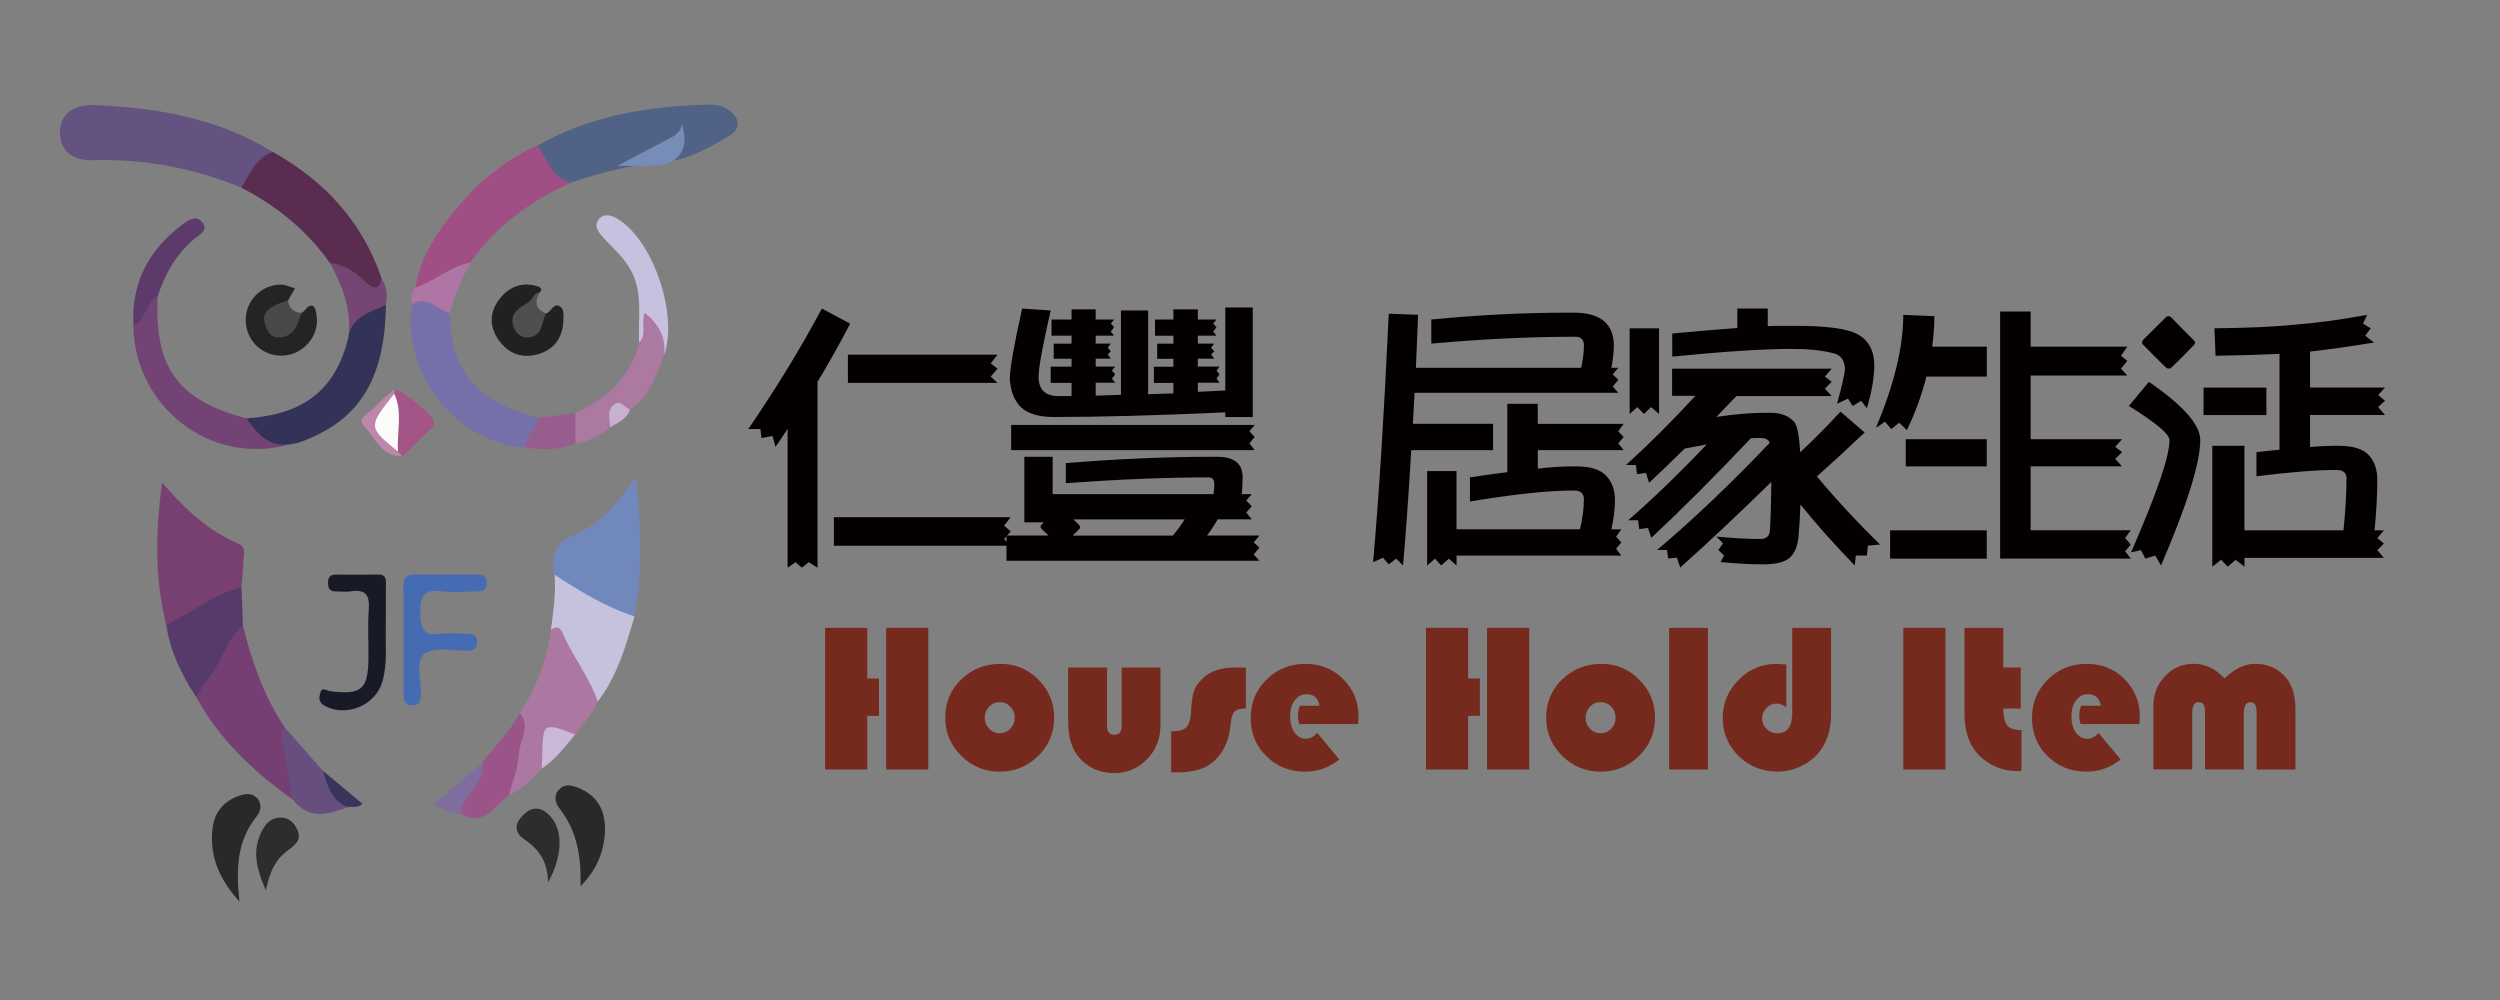 <?xml version="1.0" encoding="utf-8"?>
<!-- Generator: Adobe Illustrator 23.0.1, SVG Export Plug-In . SVG Version: 6.00 Build 0)  -->
<svg version="1.1" id="圖層_1" xmlns="http://www.w3.org/2000/svg" xmlns:xlink="http://www.w3.org/1999/xlink" x="0px" y="0px"
	 viewBox="0 0 500 200" style="enable-background:new 0 0 500 200;" xml:space="preserve">
<rect x="0" y="0" width="500" height="200" fill="#808080" stroke="none"/>
<style type="text/css">
	.st0{fill-rule:evenodd;clip-rule:evenodd;fill:#645281;}
	.st1{fill-rule:evenodd;clip-rule:evenodd;fill:#506285;}
	.st2{fill-rule:evenodd;clip-rule:evenodd;fill:#753F73;}
	.st3{fill-rule:evenodd;clip-rule:evenodd;fill:#784071;}
	.st4{fill-rule:evenodd;clip-rule:evenodd;fill:#9F4F83;}
	.st5{fill-rule:evenodd;clip-rule:evenodd;fill:#7088BB;}
	.st6{fill-rule:evenodd;clip-rule:evenodd;fill:#592C50;}
	.st7{fill-rule:evenodd;clip-rule:evenodd;fill:#7570AA;}
	.st8{fill-rule:evenodd;clip-rule:evenodd;fill:#333359;}
	.st9{fill-rule:evenodd;clip-rule:evenodd;fill:#AC78A1;}
	.st10{fill-rule:evenodd;clip-rule:evenodd;fill:#744376;}
	.st11{fill-rule:evenodd;clip-rule:evenodd;fill:#C4C2DC;}
	.st12{fill-rule:evenodd;clip-rule:evenodd;fill:#563A6C;}
	.st13{fill-rule:evenodd;clip-rule:evenodd;fill:#456BB2;}
	.st14{fill-rule:evenodd;clip-rule:evenodd;fill:#AC79A1;}
	.st15{fill-rule:evenodd;clip-rule:evenodd;fill:#181A27;}
	.st16{fill-rule:evenodd;clip-rule:evenodd;fill:#C7C1DF;}
	.st17{fill-rule:evenodd;clip-rule:evenodd;fill:#9A5487;}
	.st18{fill-rule:evenodd;clip-rule:evenodd;fill:#222122;}
	.st19{fill-rule:evenodd;clip-rule:evenodd;fill:#2A2927;}
	.st20{fill-rule:evenodd;clip-rule:evenodd;fill:#242424;}
	.st21{fill-rule:evenodd;clip-rule:evenodd;fill:#664F7F;}
	.st22{fill-rule:evenodd;clip-rule:evenodd;fill:#5C3B6B;}
	.st23{fill-rule:evenodd;clip-rule:evenodd;fill:#2D2D2B;}
	.st24{fill-rule:evenodd;clip-rule:evenodd;fill:#754674;}
	.st25{fill-rule:evenodd;clip-rule:evenodd;fill:#A35587;}
	.st26{fill-rule:evenodd;clip-rule:evenodd;fill:#975D8F;}
	.st27{fill-rule:evenodd;clip-rule:evenodd;fill:#AE75A5;}
	.st28{fill-rule:evenodd;clip-rule:evenodd;fill:#788CB9;}
	.st29{fill-rule:evenodd;clip-rule:evenodd;fill:#806D9F;}
	.st30{fill-rule:evenodd;clip-rule:evenodd;fill:#514E50;}
	.st31{fill-rule:evenodd;clip-rule:evenodd;fill:#494949;}
	.st32{fill-rule:evenodd;clip-rule:evenodd;fill:#CAB8D6;}
	.st33{fill-rule:evenodd;clip-rule:evenodd;fill:#BE86A9;}
	.st34{fill-rule:evenodd;clip-rule:evenodd;fill:#39345B;}
	.st35{fill-rule:evenodd;clip-rule:evenodd;fill:#C8B1D0;}
	.st36{fill-rule:evenodd;clip-rule:evenodd;fill:#FBFBFC;}
	.st37{fill:#762A1D;}
	.st38{fill:#040000;}
</style>
<g>
	<path class="st0" d="M48.29,37.53c-9.44-3.88-19.22-5.78-29.45-5.49c-4.56,0.13-6.85-1.94-6.84-5.56c0.02-3.53,2.53-5.63,6.94-5.46
		c12.56,0.49,24.7,2.67,35.63,9.37C52.56,32.84,51.1,35.78,48.29,37.53z"/>
	<path class="st1" d="M134.52,32.15c-6.97,0.59-13.75,2.05-20.34,4.4c-3.61-0.01-6.41-3.13-6.67-7.44
		c10.72-6.08,22.46-7.94,34.55-8.19c2.15-0.04,4.08,0.82,5.27,2.81c0.71,2.12-0.74,3.05-2.21,3.88
		C141.76,29.52,138.41,31.47,134.52,32.15z"/>
	<path class="st2" d="M58.53,159.87c-7.83-5.51-14.63-11.99-19.3-20.48c1.12-5.23,4.92-9.04,7.23-13.64
		c0.35-0.69,1.15-1.26,2.13-0.74c1.7,7.22,4.19,14.12,8.28,20.37c0.69,3.54,1.97,6.95,2.26,10.58
		C59.23,157.31,59.76,158.72,58.53,159.87z"/>
	<path class="st3" d="M33.25,125.03c-2.26-9.12-2.23-18.29-0.83-28.51c4.75,5.55,9.39,9.7,15.26,12.23
		c1.76,0.76,0.97,2.42,0.97,3.71c-0.01,1.67-0.22,3.34-0.35,5.01C43.5,120.42,38.98,123.94,33.25,125.03z"/>
	<path class="st4" d="M107.52,29.12c1.9,2.77,2.85,6.39,6.67,7.44c-8.08,3.59-14.99,8.65-20.13,15.94
		c-3.48,2.09-6.44,5.35-11.02,5.04c1.28-7.13,5.42-12.73,10.06-17.9C97.11,35.17,101.92,31.54,107.52,29.12z"/>
	<path class="st5" d="M110.91,114.93c-0.84-3.89,0.15-6.46,4.25-8.13c4.87-1.98,8.29-6.03,12.08-11.39
		c0.99,10.09,1.29,18.98-0.34,27.89c-0.3,0.3-0.71,0.65-1.06,0.51C120.35,121.7,114.61,120.03,110.91,114.93z"/>
	<path class="st6" d="M48.29,37.53c1.68-2.75,2.86-5.93,6.28-7.14c10.38,5.79,17.94,14,21.79,25.39c-0.52,2.69-1.24,3.12-3.55,1.57
		c-2.3-1.54-4.64-3.06-6.83-4.76C61.37,46.05,55.32,41.21,48.29,37.53z"/>
	<path class="st7" d="M105.01,89.5C92.83,88.94,80.3,76.24,82.39,60.89c2.73-2.18,4.41-1.79,7.54,1.73
		c0.47,12,4.93,17.31,17.6,20.98C108.74,86.44,106.47,87.8,105.01,89.5z"/>
	<path class="st8" d="M77.18,60.93c-0.17,15-5.38,23.31-17.3,27.55c-0.65,0.23-1.36,0.28-2.04,0.42c-5.46,0.57-7.36-0.59-8.58-5.22
		c11.58-0.81,17.77-5.69,20.38-16.04C70.4,62.26,71.69,61.12,77.18,60.93z"/>
	<path class="st9" d="M103.96,142.6c3.34-5.07,5.48-10.59,6.23-16.64c0.48-1.23,1.62-1.52,2.2-0.58c2.91,4.71,7.04,8.87,7.15,14.93
		c-0.97,2.55-2.99,4.39-4.51,6.57c-4.44-0.92-6.37,0.89-5.95,5.38c0.05,0.49-0.34,1.03-0.73,1.45c-1.94,2.1-3.97,4.1-6.59,5.37
		c-1.29-4.53,1.47-8.52,1.72-12.86C103.56,145.03,104.3,143.88,103.96,142.6z"/>
	<path class="st10" d="M49.26,83.67c2.13,2.94,4.34,5.75,8.58,5.22c-15.51,4.39-31.02-7.45-31.16-23.79
		c1.5-2.06,1.38-5.45,4.86-5.86C30.83,73.53,35.55,80.03,49.26,83.67z"/>
	<path class="st11" d="M119.54,140.31c-1.66-4.94-5.03-9-7.05-13.76c-0.49-1.16-1.28-1.38-2.3-0.59c0.48-3.66,1.01-7.32,0.72-11.03
		c5.06,3.31,10.2,6.45,15.99,8.36C125.14,129.27,123.44,135.27,119.54,140.31z"/>
	<path class="st12" d="M33.25,125.03c5.01-2.53,9.45-6.2,15.05-7.56c0.1,2.51,0.19,5.03,0.29,7.54c-3.31,2.88-4.2,7.33-6.86,10.64
		c-0.94,1.16-1.67,2.49-2.5,3.74C36.31,134.99,34.07,130.3,33.25,125.03z"/>
	<path class="st13" d="M80.71,127.98c0-3.51,0.05-7.01-0.02-10.52c-0.03-1.69,0.41-2.61,2.34-2.57c4.06,0.09,8.13,0.04,12.2,0.02
		c1.29-0.01,2.17,0.28,2.09,1.86c-0.07,1.4-0.95,1.51-2,1.52c-2.38,0-4.8,0.25-7.14-0.05c-3.54-0.45-4.13,1.14-4.12,4.27
		c0,3.11,0.57,4.8,4.12,4.26c1.64-0.25,3.36-0.03,5.04-0.04c1.23-0.01,2.24,0.16,2.19,1.78c-0.04,1.33-0.81,1.58-1.93,1.61
		c-2.92,0.08-6.64-0.84-8.55,0.6c-2.09,1.59-0.51,5.51-0.76,8.4c-0.09,1.08-0.25,1.9-1.61,1.93c-1.57,0.04-1.84-0.88-1.83-2.15
		C80.73,135.27,80.71,131.62,80.71,127.98z"/>
	<path class="st14" d="M115.07,82.61c6.18-2.95,11.1-7.05,12.73-14.1c1.06-2.07-0.16-4.41,0.73-6.51c4.03,1.32,5.15,3.69,4.3,9.03
		c-1.61,4.05-2.87,8.31-6.85,10.85c-2.43-0.02-3.41,1.59-4,3.61c-2.04,1.61-4.27,2.82-6.87,3.24
		C113.41,86.69,113.81,84.65,115.07,82.61z"/>
	<path class="st15" d="M77.16,125.6c-0.12,3.34,0.4,7.17-0.73,10.87c-1.45,4.74-7.37,7.03-11.57,4.64c-1.23-0.7-1.02-1.63-0.83-2.49
		c0.3-1.35,1.27-0.47,2-0.38c6.27,0.77,7.58-0.33,7.66-6.54c0.04-3.23-0.18-6.48,0.06-9.69c0.22-2.85-0.51-4.25-3.6-3.74
		c-0.96,0.16-1.96,0-2.95,0.02c-1.32,0.02-1.62-0.7-1.59-1.88c0.03-1.09,0.56-1.49,1.55-1.49c2.81,0,5.62,0.05,8.43-0.02
		c1.78-0.04,1.59,1.13,1.59,2.25C77.16,119.83,77.16,122.5,77.16,125.6z"/>
	<path class="st16" d="M132.84,71.02c0.39-3.59-1.13-6.28-3.89-8.45c-0.85,1.97,0.57,4.24-1.14,5.94
		c-0.25-5.1,0.98-10.33-2.04-15.15c-1.53-2.44-3.69-4.18-5.51-6.29c-0.9-1.05-1.44-2.28-0.39-3.37c0.99-1.03,2.37-0.66,3.5-0.01
		C130.51,47.79,135.69,62.8,132.84,71.02z"/>
	<path class="st17" d="M103.96,142.6c2.3,2.73-0.07,5.45-0.19,8.14c-0.12,2.81-1.29,5.57-2,8.35c-2.84,2-4.78,6.2-9.41,3.85
		c-1.41-1.77-0.09-3.14,0.67-4.59c1.05-1.98,2.81-3.54,3.43-5.77C98.89,149.2,102.04,146.36,103.96,142.6z"/>
	<path class="st18" d="M109.23,62.68c1.01-0.3,1.44-2.09,2.64-1.46c1.04,0.55,0.84,1.98,0.79,3.08c-0.16,3.3-1.88,5.62-4.98,6.52
		c-3.25,0.95-6.1-0.06-8.05-2.96c-1.98-2.96-1.61-5.92,0.63-8.49c1.98-2.28,4.61-3.06,7.58-1.99c0.2,0.07,0.42,0.39,0.43,0.59
		c0,0.19-0.27,0.39-0.42,0.59c-1.16,1.14-1.52,2.84-2.94,3.86c-1.1,0.79-1.6,2.19-0.28,3.22c1.44,1.13,2.28,0,2.89-1.23
		C107.9,63.63,108.37,62.97,109.23,62.68z"/>
	<path class="st19" d="M47.9,180.33c-4.29-4.77-5.88-9.19-5.44-14.28c0.29-3.34,2.02-5.68,5.27-6.87c1.47-0.54,2.86-0.59,3.82,0.6
		c0.85,1.05,0.64,2.43-0.22,3.49C47.54,167.97,47.12,173.44,47.9,180.33z"/>
	<path class="st19" d="M116.1,177.25c0.16-5.7-0.6-10.95-4.18-15.53c-0.87-1.11-1.27-2.59-0.08-3.84c1.14-1.19,2.45-0.86,3.85-0.3
		c3.75,1.48,5.32,4.47,5.31,8.17C120.98,170.13,119.32,174.02,116.1,177.25z"/>
	<path class="st20" d="M60.28,62.6c0.84-0.41,1.31-1.82,2.32-1.39c0.5,0.21,0.68,1.48,0.76,2.29c0.38,3.88-2.82,7.45-6.75,7.62
		c-4.07,0.17-7.31-2.83-7.46-6.9c-0.14-3.98,3.04-7.32,7.08-7.29c0.93,0.01,1.85,0.48,2.78,0.74c-0.46,0.8-0.93,1.59-1.39,2.39
		c-0.42,1.31-1.73,1.71-2.61,2.55c-0.93,0.89-1.1,1.96-0.18,2.91c0.99,1.02,2.04,0.61,2.88-0.27C58.58,64.37,59.14,63.22,60.28,62.6
		z"/>
	<path class="st21" d="M58.53,159.87c-0.6-3.52-1.07-7.08-1.88-10.55c-0.34-1.44-0.58-2.66,0.22-3.94c2.56,2.92,5.12,5.84,7.69,8.76
		c1.18,2.79,3.82,4.56,5.11,7.28C65.68,162.84,61.73,164.09,58.53,159.87z"/>
	<path class="st22" d="M31.54,59.23c-2.38,1.32-2.24,4.74-4.86,5.86c-0.46-8.52,3.05-15.12,9.77-20.15
		c1.24-0.93,2.81-2.04,4.04-0.43c1.2,1.58-0.58,2.4-1.6,3.24C35.22,50.81,33.01,54.79,31.54,59.23z"/>
	<path class="st23" d="M109.6,176.52c-0.01-4.17-1.83-6.67-4.65-8.59c-2.15-1.46-2.09-3.12-0.37-4.86c1.85-1.87,3.68-1.75,5.44,0.14
		C112.6,166,112.62,171.02,109.6,176.52z"/>
	<path class="st24" d="M77.18,60.93c-3.09,1.58-6.96,2.29-7.54,6.7c0.84-5.51-1.11-10.35-3.66-15.04c2.91,0.3,5.11,1.86,7.14,3.82
		c1.29,1.24,2.61,1.88,3.24-0.63C77.39,57.38,77.49,59.12,77.18,60.93z"/>
	<path class="st25" d="M78.9,77.88c1.67,0.16,7.85,5.19,7.95,6.5c0.08,0.97-0.74,1.43-1.3,1.99c-1.66,1.66-3.36,3.27-5.05,4.9
		c-0.93,0.27-1.22-0.43-1.57-1.03c-0.79-3.66-0.27-7.37-0.43-11.06C78.5,78.7,78.63,78.27,78.9,77.88z"/>
	<path class="st23" d="M53.18,178.08c-1.73-3.97-2.77-7.53-1.08-11.3c0.77-1.71,1.84-3.22,3.97-3.26c1.78-0.03,2.86,1.12,3.47,2.6
		c0.86,2.08-0.84,3.09-2.13,4.07C54.93,172.1,53.82,174.73,53.18,178.08z"/>
	<path class="st26" d="M115.07,82.61c0.01,2.04,0.03,4.08,0.04,6.11c-3.29,1.28-6.67,1.35-10.11,0.78c0.01-2.32,2.42-3.62,2.53-5.9
		C110.05,83.27,112.56,82.94,115.07,82.61z"/>
	<path class="st27" d="M89.94,62.62c-2.52-0.57-4.43-3.74-7.54-1.73c-0.15-1.19-0.35-2.38,0.65-3.35c3.86-1.28,6.94-4.24,11.02-5.04
		C92.41,55.76,90.8,59.04,89.94,62.62z"/>
	<path class="st28" d="M123.52,33.15c3.3-1.74,6.58-3.52,9.9-5.22c1.4-0.72,2.77-1.37,2.92-3.19c1.65,4.81-0.39,8.13-5.25,8.38
		C128.57,33.25,126.05,33.15,123.52,33.15z"/>
	<path class="st29" d="M96.46,152.58c0.44,2.44-1.09,4.1-2.25,5.95c-0.84,1.35-2.21,2.53-1.85,4.4c-1.92-0.3-3.76-0.81-5.51-2.16
		C90.12,157.99,93.29,155.29,96.46,152.58z"/>
	<path class="st30" d="M109.23,62.68c-1.01,1.76-0.6,4.62-3.64,4.81c-1.44,0.09-2.39-0.86-2.83-2.03c-1.07-2.83,1.15-3.87,3.01-5.07
		c0.78-0.5,0.89-1.78,2.08-1.84C106.93,60.4,107.08,61.88,109.23,62.68z"/>
	<path class="st31" d="M60.28,62.6c-0.4,1.04-0.66,2.18-1.25,3.1c-0.8,1.24-2.14,1.91-3.6,1.77c-1.7-0.16-2.14-1.73-2.52-3.04
		c-0.47-1.65,0.71-2.62,1.99-3.31c0.85-0.46,1.81-0.71,2.72-1.06C57.76,61.7,58.75,62.43,60.28,62.6z"/>
	<path class="st32" d="M108.35,153.72c0.03-0.69,0.07-1.37,0.08-2.06c0.14-7.22,0.14-7.22,6.6-4.77
		C112.99,149.34,111.08,151.93,108.35,153.72z"/>
	<path class="st33" d="M79.61,90.33c0.3,0.31,0.6,0.62,0.9,0.94c-4.2,0.14-5.52-3.74-7.71-6.05c-1.62-1.71,1.42-2.78,2.43-4.04
		c1.01-1.27,2.43-2.21,3.67-3.3c-0.02,0.29-0.03,0.59-0.05,0.88c0.09,0.27,0.2,0.65,0.03,0.79C74.38,83.47,76.46,86.93,79.61,90.33z
		"/>
	<path class="st34" d="M69.66,161.41c-3.49-1.17-4.12-4.35-5.11-7.28c2.64,2.2,5.28,4.4,7.96,6.64
		C71.55,161.63,70.56,161.28,69.66,161.41z"/>
	<path class="st35" d="M121.99,85.48c0.06-1.56-0.73-3.35,0.81-4.55c1.34-1.06,2.12,0.64,3.19,0.95
		C125.38,83.88,123.52,84.51,121.99,85.48z"/>
	<path class="st36" d="M79.61,90.33c-6.02-4.95-6.02-4.95-0.76-11.57C80.62,82.52,79.29,86.48,79.61,90.33z"/>
	<g>
		<path class="st37" d="M175.8,135.7v7.47h-2.35v10.73h-8.43v-28.33h8.43v10.13H175.8z M185.66,125.57v28.33h-8.43v-28.33H185.66z"
			/>
		<path class="st37" d="M200.14,132.77c2.93,0,5.45,1.06,7.55,3.17s3.14,4.64,3.14,7.59c0,2.99-1.06,5.54-3.19,7.64
			c-2.12,2.1-4.69,3.16-7.69,3.16c-3,0-5.57-1.05-7.7-3.17c-2.13-2.11-3.2-4.65-3.2-7.63c0-3.03,1.07-5.58,3.2-7.65
			C194.39,133.81,197.02,132.77,200.14,132.77z M199.94,140.43c-0.83,0-1.54,0.3-2.12,0.9c-0.58,0.6-0.87,1.34-0.87,2.21
			c0,0.86,0.29,1.59,0.88,2.2c0.59,0.61,1.29,0.91,2.11,0.91c0.83,0,1.54-0.3,2.13-0.91c0.59-0.61,0.88-1.34,0.88-2.2
			c0-0.87-0.29-1.61-0.87-2.21C201.49,140.73,200.78,140.43,199.94,140.43z"/>
		<path class="st37" d="M213.65,133.5h7.76v11.69c0,1.18,0.49,1.76,1.47,1.76c0.97,0,1.45-0.59,1.45-1.76V133.5h7.76v11.54
			c0,2.68-0.89,4.95-2.68,6.8c-1.79,1.85-3.97,2.77-6.56,2.77c-2.95,0-5.32-1.07-7.12-3.22c-1.4-1.67-2.1-4-2.1-6.98V133.5z"/>
		<path class="st37" d="M249.17,133.5v8.18c-1.09,0-1.84,0.2-2.25,0.61s-0.67,1.21-0.78,2.42c-0.36,4-1.91,6.82-4.65,8.47
			c-1.45,0.86-3.51,1.29-6.18,1.29h-1.08v-8.22h0.35c1.25,0,2.13-0.26,2.67-0.78c0.53-0.52,0.84-1.43,0.92-2.73
			c0.11-2.12,0.31-3.6,0.59-4.46c0.28-0.86,0.86-1.71,1.73-2.55c1.52-1.48,3.63-2.22,6.33-2.22H249.17z"/>
		<path class="st37" d="M271.63,144.81h-11.77c-0.18-0.59-0.27-1.14-0.27-1.64c0-0.69,0.12-1.37,0.37-2.03h3.94
			c-0.28-1.54-1.14-2.3-2.59-2.3c-0.97,0-1.76,0.41-2.37,1.23c-0.61,0.82-0.91,1.88-0.91,3.17c0,1.34,0.29,2.43,0.88,3.26
			c0.59,0.83,1.36,1.25,2.31,1.25c0.78,0,1.52-0.39,2.24-1.16l4.42,5.31c-2.06,1.62-4.35,2.43-6.87,2.43
			c-3.07,0-5.65-1.03-7.74-3.09c-2.09-2.06-3.13-4.61-3.13-7.66c0-3.03,1.06-5.59,3.17-7.68c2.11-2.09,4.7-3.13,7.77-3.13
			c3,0,5.53,1.02,7.57,3.06c2.04,2.04,3.06,4.56,3.06,7.55C271.71,143.66,271.68,144.15,271.63,144.81z"/>
		<path class="st37" d="M295.98,135.7v7.47h-2.35v10.73h-8.43v-28.33h8.43v10.13H295.98z M305.84,125.57v28.33h-8.43v-28.33H305.84z
			"/>
		<path class="st37" d="M320.31,132.77c2.93,0,5.45,1.06,7.55,3.17c2.1,2.11,3.15,4.64,3.15,7.59c0,2.99-1.06,5.54-3.19,7.64
			c-2.12,2.1-4.69,3.16-7.69,3.16c-3,0-5.57-1.05-7.7-3.17c-2.13-2.11-3.2-4.65-3.2-7.63c0-3.03,1.07-5.58,3.2-7.65
			C314.56,133.81,317.19,132.77,320.31,132.77z M320.11,140.43c-0.83,0-1.54,0.3-2.12,0.9c-0.58,0.6-0.87,1.34-0.87,2.21
			c0,0.86,0.29,1.59,0.88,2.2c0.59,0.61,1.29,0.91,2.11,0.91c0.83,0,1.54-0.3,2.13-0.91c0.59-0.61,0.88-1.34,0.88-2.2
			c0-0.87-0.29-1.61-0.87-2.21C321.66,140.73,320.95,140.43,320.11,140.43z"/>
		<path class="st37" d="M341.58,125.57v28.33h-7.76v-28.33H341.58z"/>
		<path class="st37" d="M358.45,125.57h7.76v17.25c0,3.17-0.83,5.75-2.49,7.74c-0.96,1.15-2.17,2.06-3.64,2.74
			c-1.47,0.68-2.99,1.02-4.54,1.02c-3.09,0-5.69-1.04-7.81-3.11s-3.18-4.62-3.18-7.64c0-2.92,1.05-5.45,3.16-7.58
			c2.1-2.13,4.59-3.2,7.47-3.2c0.46,0,1.15,0.04,2.08,0.12v8.55c-0.64-0.5-1.27-0.75-1.91-0.75c-0.8,0-1.49,0.29-2.06,0.88
			c-0.58,0.59-0.86,1.3-0.86,2.13c0,0.8,0.3,1.49,0.89,2.07s1.31,0.86,2.14,0.86c1.99,0,2.99-1.38,2.99-4.13V125.57z"/>
		<path class="st37" d="M389.09,125.57v28.33h-8.43v-28.33H389.09z"/>
		<path class="st37" d="M400.66,125.57v7.93h3.49v8.2h-3.49c0,1.65,0.26,2.78,0.78,3.4c0.52,0.62,1.47,0.93,2.85,0.93v8.16
			c-0.4,0.01-0.7,0.02-0.89,0.02c-1.76,0-3.41-0.41-4.97-1.22c-1.56-0.82-2.81-1.92-3.75-3.32c-1.19-1.79-1.79-4.15-1.79-7.1v-17
			H400.66z"/>
		<path class="st37" d="M427.89,144.81h-11.77c-0.18-0.59-0.27-1.14-0.27-1.64c0-0.69,0.12-1.37,0.37-2.03h3.94
			c-0.28-1.54-1.14-2.3-2.59-2.3c-0.97,0-1.76,0.41-2.37,1.23c-0.61,0.82-0.91,1.88-0.91,3.17c0,1.34,0.29,2.43,0.88,3.26
			c0.59,0.83,1.36,1.25,2.31,1.25c0.78,0,1.52-0.39,2.24-1.16l4.42,5.31c-2.06,1.62-4.35,2.43-6.87,2.43
			c-3.07,0-5.65-1.03-7.74-3.09c-2.09-2.06-3.13-4.61-3.13-7.66c0-3.03,1.06-5.59,3.17-7.68c2.11-2.09,4.7-3.13,7.77-3.13
			c3,0,5.53,1.02,7.57,3.06c2.04,2.04,3.06,4.56,3.06,7.55C427.97,143.66,427.94,144.15,427.89,144.81z"/>
		<path class="st37" d="M459.08,153.9h-7.76v-11.17c0-0.86-0.09-1.45-0.27-1.79c-0.18-0.33-0.5-0.5-0.98-0.5
			c-0.87,0-1.31,0.77-1.31,2.3v11.15H441v-11.17c0-0.86-0.09-1.45-0.28-1.79c-0.19-0.33-0.52-0.5-0.99-0.5
			c-0.86,0-1.29,0.77-1.29,2.3v11.15h-7.76v-12.75c0-2.33,0.78-4.3,2.35-5.93c1.56-1.63,3.46-2.44,5.69-2.44
			c2.3,0,4.36,0.97,6.19,2.91c2.03-1.94,4.07-2.91,6.1-2.91c2.59,0,4.66,0.94,6.23,2.82c1.23,1.47,1.85,3.61,1.85,6.41V153.9z"/>
	</g>
	<g>
		<path class="st38" d="M164.37,61.71l5.66,3.02c-2.05,3.95-4.23,7.83-6.53,11.64v37.17l-1.76-1.1l-1.37,1.1l-1.26-1.1l-1.59,1.1
			V85.76c-0.77,1.21-1.57,2.42-2.42,3.62l-0.6-2.2l-2.2,0.44l-0.22-1.81h-2.42C155.36,77.47,160.27,69.43,164.37,61.71z
			 M166.78,103.44h35.36l-1.32,1.7l1.32,1.15l-1.32,1.54l1.32,1.32h-35.36V103.44z M169.58,70.93h29.93l-1.37,1.76l1.37,1.04
			l-1.37,1.59l1.37,1.26h-29.93V70.93z"/>
		<path class="st38" d="M204.87,91.36h5.66v7.47h32.18c0.11-0.88,0.16-1.54,0.16-1.98c0-0.91-0.38-1.37-1.15-1.37
			c-8.31,0-17.83,0.38-28.55,1.15v-4.01c10.36-0.84,19.97-1.26,28.83-1.26h1.48c3.37,0,5.05,1.37,5.05,4.12
			c0,0.66-0.05,1.78-0.16,3.35h1.98l-1.1,1.26l1.1,1.15l-1.1,1.26l1.1,1.37h-6.81c-0.7,1.21-1.41,2.29-2.14,3.24h10.49l-1.15,1.37
			l1.15,1.04l-1.15,1.37l1.15,1.26H201.3v-5.05h8.4c-0.48-0.44-0.92-0.86-1.32-1.26c-0.18-0.15-0.27-0.29-0.27-0.44
			c0-0.18,0.07-0.35,0.22-0.49c0.15-0.15,0.29-0.29,0.44-0.44h-3.9V91.36z M204.43,61.71l5.71,0.38
			c-1.61,7.03-2.42,11.44-2.42,13.23c0,2.6,1.32,3.9,3.95,3.9c0.84,0,1.72,0,2.64,0v-2.64h-4.17v-3.24h4.17v-1.59h-3.57v-3.02h3.57
			v-1.59h-4.01V63.9h4.01v-2.03h4.83v2.03h3.68l-0.66,0.82l0.66,0.71l-0.66,0.88l0.66,0.82h-3.68v1.59h3.02l-0.6,0.82l0.6,0.71
			l-0.6,0.66l0.6,0.82h-3.02v1.59h3.9l-0.66,0.82l0.66,0.71l-0.66,0.88l0.66,0.82h-3.9v2.58c1.61-0.04,3.29-0.09,5.05-0.16V62.09
			h5.44v16.75c1.65-0.04,3.33-0.09,5.05-0.16v-2.09h-3.9v-3.24h3.9v-1.59h-3.24v-3.02h3.24v-1.59h-3.68V63.9h3.68v-2.03h4.89v2.03
			h3.73l-0.66,0.82l0.66,0.71l-0.66,0.88l0.66,0.82h-3.73v1.59h3.29l-0.66,0.82l0.66,0.71l-0.66,0.66l0.66,0.82h-3.29v1.59h4.34
			l-0.6,0.82l0.6,0.71l-0.6,0.88l0.6,0.82h-4.34v1.81c1.79-0.07,3.62-0.16,5.49-0.27V61.49h5.49V83.4h-5.49v-0.93
			c-13.65,0.62-25.09,0.93-34.32,0.93c-3.04,0-5.25-0.68-6.64-2.03c-1.28-1.35-2-3.22-2.14-5.6
			C201.96,73.79,202.78,69.1,204.43,61.71z M202.23,84.99h48.7l-1.04,1.26l1.04,1.15l-1.04,1.26l1.04,1.37h-48.7V84.99z
			 M214.53,107.12h20.04c0.84-0.99,1.63-2.07,2.36-3.24H214.7c0.37,0.37,0.73,0.73,1.1,1.1c0.15,0.18,0.22,0.33,0.22,0.44
			c0,0.18-0.07,0.33-0.22,0.44C215.39,106.29,214.97,106.71,214.53,107.12z"/>
		<path class="st38" d="M315.08,62.53c5.05,0.11,7.61,2.25,7.69,6.42c0,1.43-0.16,2.97-0.49,4.61h1.37l-1.1,1.32l1.1,1.1l-1.1,1.32
			l1.1,1.26h-40.74c-0.11,2.16-0.22,4.23-0.33,6.2h16.03v5.27h-16.36c-0.55,9.3-1.1,16.99-1.65,23.06l-1.37-1.37l-1.48,1.15
			l-1.15-1.32l-1.98,0.88c1.17-13.21,2.21-29.78,3.13-49.69l5.87,0.22c-0.15,3.7-0.29,7.23-0.44,10.6h33.06
			c0.37-1.79,0.55-3.28,0.55-4.45c0-1.17-0.57-1.76-1.7-1.76c-9.08,0-18.69,0.46-28.83,1.37V63.9c9.44-0.91,18.56-1.37,27.34-1.37
			H315.08z M307.56,90.04v3.68c2.67-0.29,4.89-0.44,6.64-0.44h1.1c2.78,0,4.76,0.62,5.93,1.87c1.17,1.21,1.76,2.86,1.76,4.94
			c0,1.72-0.24,3.64-0.71,5.77h1.98l-1.04,1.48l1.04,1.15l-1.04,1.26l1.04,1.37h-32.95v1.98l-1.54-1.37l-1.54,1.37l-1.21-1.37
			l-1.59,1.37V94.21h5.87v11.64h24.71c0.51-2.27,0.77-4.26,0.77-5.99c0-1.17-0.66-1.76-1.98-1.76c-5.05,0-11.99,0.73-20.81,2.2
			v-4.83c2.67-0.4,5.16-0.75,7.47-1.04V80.76h6.09v4.01h17.19l-1.1,1.48l1.1,1.15l-1.1,1.26l1.1,1.37H307.56z"/>
		<path class="st38" d="M334.44,73.73h31.9l-1.37,1.59l1.37,1.04l-1.37,1.37l1.37,1.48h-19.05c-1.35,1.43-2.69,2.82-4.01,4.17
			c3.73-0.55,6.95-0.82,9.66-0.82h1.21c2.01,0,3.57,0.6,4.67,1.81c0.62,0.66,1.02,2.69,1.21,6.09c2.64-2.45,5.33-5.16,8.07-8.13
			l4.83,4.17c-3.51,3.33-6.7,6.26-9.55,8.79c3.88,4.65,8.09,9.19,12.63,13.62l-2.42,0.22l-0.22,1.98h-2.2l-0.22,1.98
			c-3.95-4.06-7.58-8.13-10.87-12.19c-0.07,2.38-0.2,4.52-0.38,6.42c-0.18,1.98-0.79,3.4-1.81,4.28c-0.92,0.77-2.47,1.19-4.67,1.26
			h-1.15c-2.09,0-4.74-0.15-7.96-0.44l0.71-1.32l-1.15-1.1l0.93-1.32l-1.32-1.37c3.33,0.33,6.26,0.49,8.79,0.49
			c1.21,0,1.85-0.59,1.92-1.76c0.15-2.42,0.24-5.64,0.28-9.66c-6.74,6.59-12.81,12.3-18.23,17.13l-0.66-1.98l-1.76,0.16l-0.22-1.7
			h-1.98c7.17-6.04,14.68-13.18,22.51-21.41c-0.04-0.22-0.11-0.37-0.22-0.44c-0.33-0.37-0.88-0.55-1.65-0.55
			c-0.55,0-1.17,0.02-1.87,0.05c-7.47,7.87-14.11,14.51-19.93,19.93l-0.66-1.98l-1.76,0.22l-0.22-1.76h-1.98
			c5.09-4.43,10.32-9.48,15.7-15.16c-1.35,0.26-2.82,0.53-4.39,0.82c-2.49,2.45-4.87,4.74-7.14,6.86l-0.6-1.98l-1.81,0.22
			l-0.22-1.81h-1.98c4.47-4.03,9.1-8.64,13.89-13.84h-4.67V73.73z M325.93,65.66h5.88v17.13l-1.59-1.37l-1.43,1.37l-1.32-1.37
			l-1.54,1.37V65.66z M347.46,61.71h6.09v3.51c0.91-0.04,1.7-0.05,2.36-0.05h3.3c5.05,0,8.75,0.38,11.09,1.15
			c2.96,1.03,4.48,3.22,4.56,6.59c0,2.49-0.49,5.4-1.48,8.73l-1.15-1.48l-1.7,1.04l-0.93-1.48l-2.2,1.04c1.02-3.66,1.56-6,1.59-7.03
			c-0.07-1.68-0.82-2.71-2.25-3.07c-2.23-0.58-5.02-0.88-8.35-0.88c-5.53,0-13.51,0.51-23.94,1.54V66.7
			c5.09-0.48,9.43-0.84,13.01-1.1V61.71z"/>
		<path class="st38" d="M380.66,62.97l6.21,0.27c0,2.05-0.15,4.08-0.44,6.09h10.93v5.99h-12.08c-0.88,3.55-2.18,7.12-3.9,10.71
			l-1.54-1.48l-1.59,1.26l-1.26-1.48l-1.81,1.26C378.83,76.92,380.66,69.38,380.66,62.97z M378.02,106.07h19.33v5.66h-19.33V106.07z
			 M381.15,87.84h16.2v5.44h-16.2V87.84z M406.13,75.1v12.74h18.28l-1.37,1.54l1.37,1.04l-1.37,1.37l1.37,1.48h-18.28v12.79h20.04
			l-1.15,1.54l1.15,1.32l-1.15,1.32l1.15,1.48h-26.14V62.31h6.1v7.03h19.33l-1.26,1.81l1.26,1.04l-1.26,1.54l1.26,1.37H406.13z"/>
		<path class="st38" d="M429.78,76.37c6.84,4.69,10.27,8.57,10.27,11.64c0,4.58-2.62,12.94-7.85,25.09l-1.15-1.98l-1.98,0.6
			l-0.88-1.7l-1.98,0.44c5.12-11.68,7.69-19.16,7.69-22.46c0-1.17-2.71-3.44-8.13-6.81L429.78,76.37z M433.68,63.24
			c0.26,0,0.46,0.09,0.6,0.27c1.32,1.39,2.78,2.87,4.39,4.45c0.22,0.18,0.33,0.37,0.33,0.55c0,0.22-0.09,0.4-0.27,0.55
			c-1.43,1.5-2.89,2.97-4.39,4.39c-0.18,0.18-0.4,0.27-0.66,0.27c-0.18,0-0.37-0.09-0.55-0.27c-1.54-1.5-3-2.97-4.39-4.39
			c-0.22-0.18-0.33-0.37-0.33-0.55c0-0.18,0.09-0.38,0.27-0.6c1.57-1.57,3.08-3.06,4.5-4.45C433.29,63.32,433.46,63.24,433.68,63.24
			z M440.71,77.52h12.57v5.49h-12.57V77.52z M462.01,83.01v6.37c1.98-0.15,3.62-0.22,4.94-0.22h0.82c2.78,0,4.76,0.6,5.93,1.81
			c1.17,1.21,1.76,2.87,1.76,5c0,2.97-0.18,6.33-0.55,10.1h1.87l-1.32,1.54l1.32,1.1l-1.32,1.32l1.32,1.54h-27.89v1.76l-1.76-1.37
			l-1.59,1.37l-1.32-1.37l-1.76,1.37V89.16h6.42v16.91h19.82c0.4-4.03,0.6-7.48,0.6-10.38c0-1.13-0.66-1.7-1.98-1.7
			c-3.92,0-9.26,0.42-16.03,1.26v-4.83c1.65-0.18,3.19-0.35,4.61-0.49V70.77c-3.81,0.18-8.07,0.31-12.79,0.38l-0.22-5.49
			c6.7-0.07,11.99-0.31,15.87-0.71c4.39-0.33,9.28-0.99,14.66-1.98l-0.82,1.76l1.54,0.93l-1.1,1.48l1.76,1.37
			c-4.72,0.77-8.99,1.37-12.79,1.81v7.19H477L475.63,79l1.37,1.15l-1.37,1.26l1.37,1.59H462.01z"/>
	</g>
</g>
</svg>

